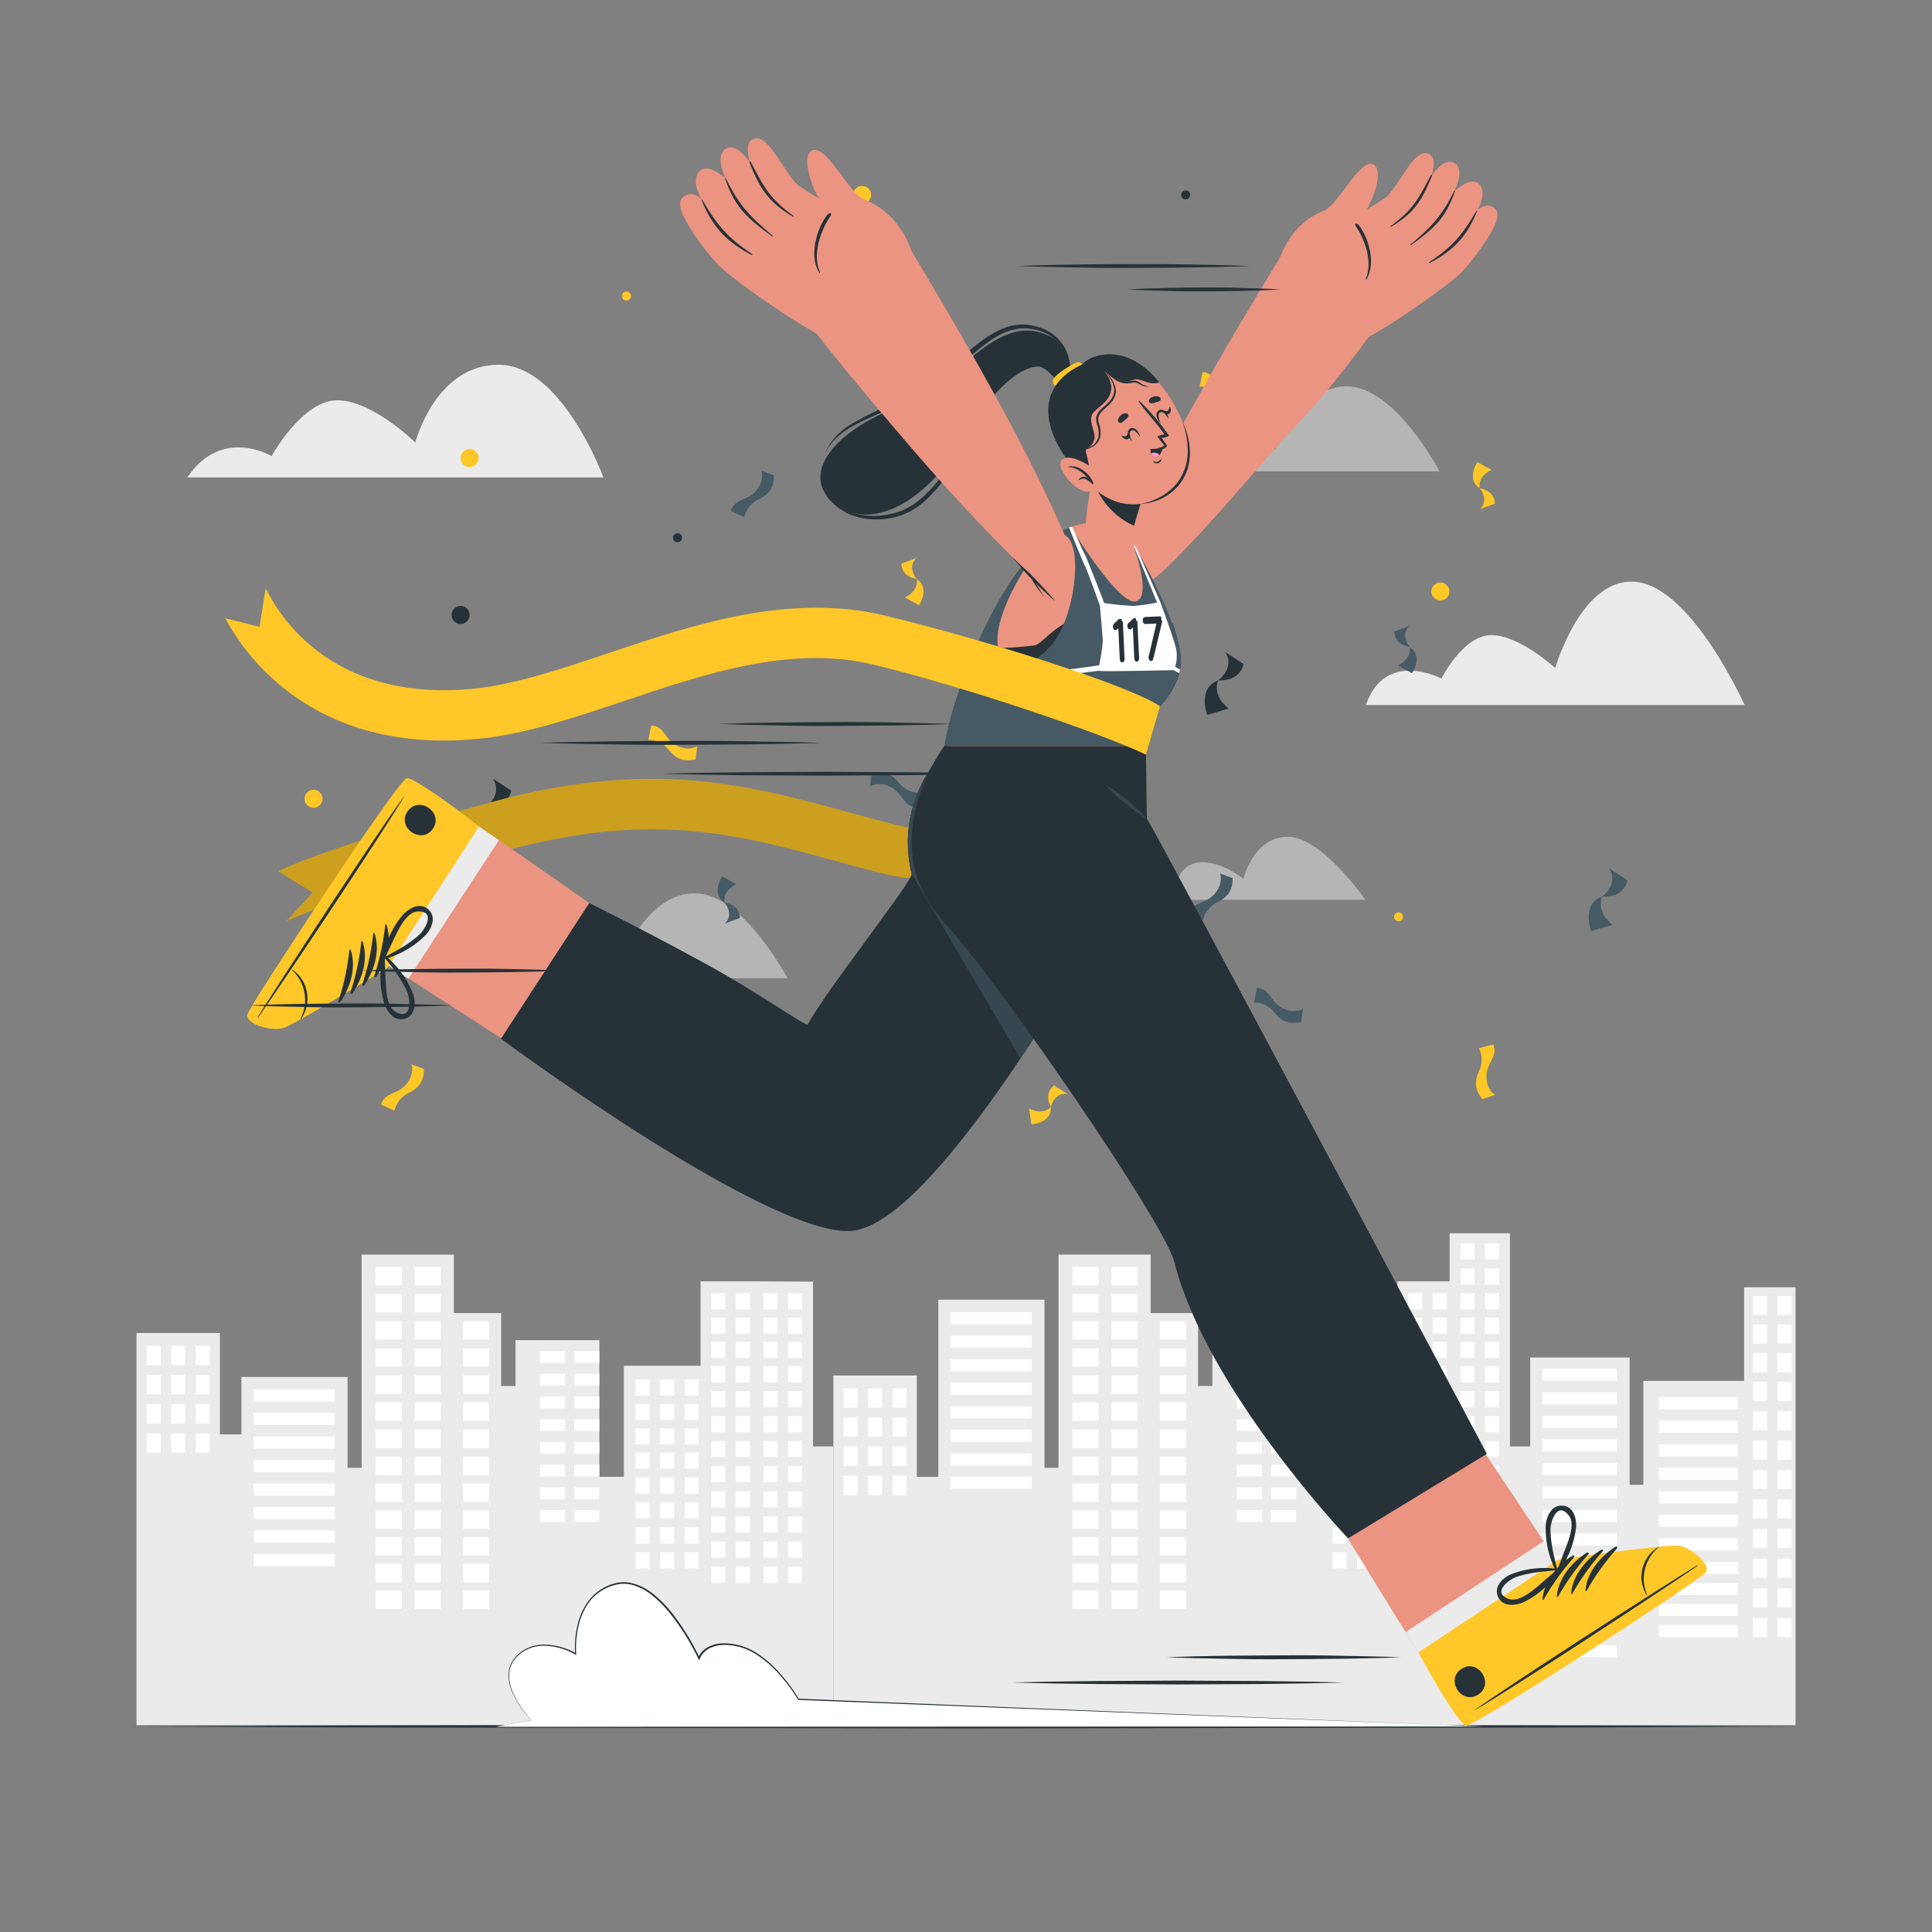 <?xml version="1.0" encoding="UTF-8"?> <svg xmlns="http://www.w3.org/2000/svg" viewBox="0 0 500 500"><rect x="0" y="0" width="500" height="500" fill="#808080" stroke="none"/> <g id="freepik--background-complete--inject-2"> <polygon points="464.68 333.14 464.68 446.47 215.68 446.47 215.68 355.98 237.28 355.98 237.28 382.21 242.84 382.21 242.84 336.36 270.31 336.36 270.31 379.88 273.94 379.88 273.94 324.69 297.81 324.69 297.81 339.83 310.06 339.83 310.06 358.69 313.76 358.69 313.76 346.83 335.47 346.83 335.47 382.2 341.81 382.2 341.81 353.45 361.66 353.45 361.66 331.61 375.16 331.61 375.16 319.17 390.77 319.17 390.77 374.34 396.02 374.34 396.02 351.31 421.74 351.31 421.74 384.27 425.3 384.27 425.3 357.37 451.38 357.37 451.38 333.14 464.68 333.14" style="fill:#ebebeb"></polygon> <rect x="218.32" y="359.28" width="3.65" height="5.02" style="fill:#fff"></rect> <rect x="224.66" y="359.28" width="3.65" height="5.02" style="fill:#fff"></rect> <rect x="230.99" y="359.28" width="3.65" height="5.02" style="fill:#fff"></rect> <rect x="218.32" y="366.82" width="3.65" height="5.02" style="fill:#fff"></rect> <rect x="224.66" y="366.82" width="3.65" height="5.02" style="fill:#fff"></rect> <rect x="230.99" y="366.82" width="3.65" height="5.02" style="fill:#fff"></rect> <rect x="218.32" y="374.37" width="3.65" height="5.02" style="fill:#fff"></rect> <rect x="224.66" y="374.37" width="3.65" height="5.02" style="fill:#fff"></rect> <rect x="230.99" y="374.37" width="3.65" height="5.02" style="fill:#fff"></rect> <rect x="218.32" y="381.92" width="3.65" height="5.02" style="fill:#fff"></rect> <rect x="224.66" y="381.92" width="3.65" height="5.02" style="fill:#fff"></rect> <rect x="230.99" y="381.92" width="3.65" height="5.02" style="fill:#fff"></rect> <rect x="344.86" y="357.03" width="3.65" height="4.18" style="fill:#fff"></rect> <rect x="351.2" y="357.03" width="3.65" height="4.18" style="fill:#fff"></rect> <rect x="357.53" y="357.03" width="3.65" height="4.18" style="fill:#fff"></rect> <rect x="344.86" y="363.33" width="3.65" height="4.18" style="fill:#fff"></rect> <rect x="351.2" y="363.33" width="3.65" height="4.18" style="fill:#fff"></rect> <rect x="357.53" y="363.33" width="3.65" height="4.18" style="fill:#fff"></rect> <rect x="344.86" y="369.62" width="3.65" height="4.18" style="fill:#fff"></rect> <rect x="351.2" y="369.62" width="3.65" height="4.18" style="fill:#fff"></rect> <rect x="357.53" y="369.62" width="3.65" height="4.18" style="fill:#fff"></rect> <rect x="344.86" y="375.92" width="3.65" height="4.18" style="fill:#fff"></rect> <rect x="351.2" y="375.92" width="3.65" height="4.18" style="fill:#fff"></rect> <rect x="357.53" y="375.92" width="3.65" height="4.18" style="fill:#fff"></rect> <rect x="344.86" y="382.37" width="3.65" height="4.18" style="fill:#fff"></rect> <rect x="351.2" y="382.37" width="3.65" height="4.18" style="fill:#fff"></rect> <rect x="357.53" y="382.37" width="3.65" height="4.18" style="fill:#fff"></rect> <rect x="344.86" y="388.82" width="3.65" height="4.18" style="fill:#fff"></rect> <rect x="351.2" y="388.82" width="3.65" height="4.18" style="fill:#fff"></rect> <rect x="357.53" y="388.82" width="3.65" height="4.18" style="fill:#fff"></rect> <rect x="344.86" y="395.28" width="3.65" height="4.18" style="fill:#fff"></rect> <rect x="351.2" y="395.28" width="3.65" height="4.18" style="fill:#fff"></rect> <rect x="357.53" y="395.28" width="3.65" height="4.18" style="fill:#fff"></rect> <rect x="344.86" y="401.73" width="3.65" height="4.18" style="fill:#fff"></rect> <rect x="351.2" y="401.73" width="3.65" height="4.18" style="fill:#fff"></rect> <rect x="357.53" y="401.73" width="3.65" height="4.18" style="fill:#fff"></rect> <rect x="245.96" y="339.58" width="21.04" height="3.14" style="fill:#fff"></rect> <rect x="245.96" y="345.66" width="21.04" height="3.14" style="fill:#fff"></rect> <rect x="245.96" y="351.75" width="21.04" height="3.14" style="fill:#fff"></rect> <rect x="245.96" y="357.84" width="21.04" height="3.14" style="fill:#fff"></rect> <rect x="245.96" y="363.92" width="21.04" height="3.14" style="fill:#fff"></rect> <rect x="245.96" y="370.01" width="21.04" height="3.14" style="fill:#fff"></rect> <rect x="245.96" y="376.1" width="21.04" height="3.14" style="fill:#fff"></rect> <rect x="245.96" y="382.18" width="21.04" height="3.14" style="fill:#fff"></rect> <rect x="399.13" y="354.24" width="19.34" height="3.14" style="fill:#fff"></rect> <rect x="399.13" y="360.33" width="19.34" height="3.14" style="fill:#fff"></rect> <rect x="399.13" y="366.41" width="19.34" height="3.14" style="fill:#fff"></rect> <rect x="399.13" y="372.5" width="19.34" height="3.14" style="fill:#fff"></rect> <rect x="399.13" y="378.59" width="19.34" height="3.14" style="fill:#fff"></rect> <rect x="399.13" y="384.67" width="19.34" height="3.14" style="fill:#fff"></rect> <rect x="399.13" y="390.76" width="19.34" height="3.14" style="fill:#fff"></rect> <rect x="399.13" y="396.85" width="19.34" height="3.14" style="fill:#fff"></rect> <rect x="399.13" y="402.63" width="19.34" height="3.14" style="fill:#fff"></rect> <rect x="399.13" y="408.41" width="19.34" height="3.14" style="fill:#fff"></rect> <rect x="399.13" y="414.2" width="19.34" height="3.14" style="fill:#fff"></rect> <rect x="399.13" y="419.98" width="19.34" height="3.14" style="fill:#fff"></rect> <rect x="399.13" y="425.76" width="19.34" height="3.14" style="fill:#fff"></rect> <rect x="429.32" y="361.59" width="20.43" height="3.14" style="fill:#fff"></rect> <rect x="429.32" y="367.68" width="20.43" height="3.14" style="fill:#fff"></rect> <rect x="429.32" y="373.77" width="20.43" height="3.14" style="fill:#fff"></rect> <rect x="429.32" y="379.85" width="20.43" height="3.14" style="fill:#fff"></rect> <rect x="429.32" y="385.94" width="20.43" height="3.14" style="fill:#fff"></rect> <rect x="429.32" y="392.02" width="20.43" height="3.14" style="fill:#fff"></rect> <rect x="429.32" y="398.11" width="20.43" height="3.14" style="fill:#fff"></rect> <rect x="429.32" y="404.2" width="20.43" height="3.14" style="fill:#fff"></rect> <rect x="429.32" y="409.65" width="20.43" height="3.14" style="fill:#fff"></rect> <rect x="429.32" y="415.09" width="20.43" height="3.14" style="fill:#fff"></rect> <rect x="429.32" y="420.54" width="20.43" height="3.14" style="fill:#fff"></rect> <rect x="320.11" y="349.67" width="6.5" height="3.03" style="fill:#fff"></rect> <rect x="320.11" y="355.55" width="6.5" height="3.03" style="fill:#fff"></rect> <rect x="320.11" y="361.43" width="6.5" height="3.03" style="fill:#fff"></rect> <rect x="320.11" y="367.3" width="6.5" height="3.03" style="fill:#fff"></rect> <rect x="320.11" y="373.18" width="6.5" height="3.03" style="fill:#fff"></rect> <rect x="320.11" y="379.06" width="6.5" height="3.03" style="fill:#fff"></rect> <rect x="320.11" y="384.94" width="6.5" height="3.03" style="fill:#fff"></rect> <rect x="320.11" y="390.82" width="6.5" height="3.03" style="fill:#fff"></rect> <rect x="328.95" y="349.67" width="6.5" height="3.03" style="fill:#fff"></rect> <rect x="328.95" y="355.55" width="6.5" height="3.03" style="fill:#fff"></rect> <rect x="328.95" y="361.43" width="6.5" height="3.03" style="fill:#fff"></rect> <rect x="328.95" y="367.3" width="6.5" height="3.03" style="fill:#fff"></rect> <rect x="328.95" y="373.18" width="6.5" height="3.03" style="fill:#fff"></rect> <rect x="328.95" y="379.06" width="6.5" height="3.03" style="fill:#fff"></rect> <rect x="328.95" y="384.94" width="6.5" height="3.03" style="fill:#fff"></rect> <rect x="328.95" y="390.82" width="6.5" height="3.03" style="fill:#fff"></rect> <rect x="277.56" y="327.87" width="6.77" height="4.78" style="fill:#fff"></rect> <rect x="287.66" y="327.87" width="6.77" height="4.78" style="fill:#fff"></rect> <rect x="277.56" y="334.88" width="6.77" height="4.78" style="fill:#fff"></rect> <rect x="287.66" y="334.88" width="6.77" height="4.78" style="fill:#fff"></rect> <rect x="277.56" y="341.9" width="6.77" height="4.78" style="fill:#fff"></rect> <rect x="287.66" y="341.9" width="6.77" height="4.78" style="fill:#fff"></rect> <rect x="277.56" y="348.92" width="6.77" height="4.78" style="fill:#fff"></rect> <rect x="287.66" y="348.92" width="6.77" height="4.78" style="fill:#fff"></rect> <rect x="277.56" y="355.94" width="6.77" height="4.78" style="fill:#fff"></rect> <rect x="287.66" y="355.94" width="6.77" height="4.78" style="fill:#fff"></rect> <rect x="277.56" y="362.95" width="6.77" height="4.78" style="fill:#fff"></rect> <rect x="287.66" y="362.95" width="6.77" height="4.78" style="fill:#fff"></rect> <rect x="277.56" y="369.97" width="6.77" height="4.78" style="fill:#fff"></rect> <rect x="287.66" y="369.97" width="6.77" height="4.78" style="fill:#fff"></rect> <rect x="277.56" y="376.99" width="6.77" height="4.78" style="fill:#fff"></rect> <rect x="287.66" y="376.99" width="6.77" height="4.78" style="fill:#fff"></rect> <rect x="300.16" y="341.9" width="6.77" height="4.78" style="fill:#fff"></rect> <rect x="300.16" y="348.92" width="6.77" height="4.78" style="fill:#fff"></rect> <rect x="300.16" y="355.94" width="6.77" height="4.78" style="fill:#fff"></rect> <rect x="300.16" y="362.95" width="6.77" height="4.78" style="fill:#fff"></rect> <rect x="300.16" y="369.97" width="6.77" height="4.78" style="fill:#fff"></rect> <rect x="300.16" y="376.99" width="6.77" height="4.78" style="fill:#fff"></rect> <rect x="277.56" y="383.92" width="6.77" height="4.78" style="fill:#fff"></rect> <rect x="287.66" y="383.92" width="6.77" height="4.78" style="fill:#fff"></rect> <rect x="300.16" y="383.92" width="6.77" height="4.78" style="fill:#fff"></rect> <rect x="277.56" y="390.86" width="6.77" height="4.78" style="fill:#fff"></rect> <rect x="287.66" y="390.86" width="6.77" height="4.78" style="fill:#fff"></rect> <rect x="300.16" y="390.86" width="6.77" height="4.78" style="fill:#fff"></rect> <rect x="277.56" y="397.79" width="6.77" height="4.78" style="fill:#fff"></rect> <rect x="287.66" y="397.79" width="6.77" height="4.78" style="fill:#fff"></rect> <rect x="300.16" y="397.79" width="6.77" height="4.78" style="fill:#fff"></rect> <rect x="277.56" y="404.73" width="6.77" height="4.78" style="fill:#fff"></rect> <rect x="287.66" y="404.73" width="6.77" height="4.78" style="fill:#fff"></rect> <rect x="300.16" y="404.73" width="6.77" height="4.78" style="fill:#fff"></rect> <rect x="277.56" y="411.66" width="6.77" height="4.78" style="fill:#fff"></rect> <rect x="287.66" y="411.66" width="6.77" height="4.78" style="fill:#fff"></rect> <rect x="300.16" y="411.66" width="6.77" height="4.78" style="fill:#fff"></rect> <rect x="364.42" y="334.68" width="3.65" height="4.18" style="fill:#fff"></rect> <rect x="370.76" y="334.68" width="3.65" height="4.18" style="fill:#fff"></rect> <rect x="364.42" y="340.98" width="3.65" height="4.18" style="fill:#fff"></rect> <rect x="370.76" y="340.98" width="3.65" height="4.18" style="fill:#fff"></rect> <rect x="364.42" y="347.28" width="3.65" height="4.18" style="fill:#fff"></rect> <rect x="370.76" y="347.28" width="3.65" height="4.18" style="fill:#fff"></rect> <rect x="364.42" y="353.57" width="3.65" height="4.18" style="fill:#fff"></rect> <rect x="370.76" y="353.57" width="3.65" height="4.18" style="fill:#fff"></rect> <rect x="364.42" y="360.02" width="3.65" height="4.18" style="fill:#fff"></rect> <rect x="370.76" y="360.02" width="3.65" height="4.18" style="fill:#fff"></rect> <rect x="364.42" y="366.48" width="3.65" height="4.18" style="fill:#fff"></rect> <rect x="370.76" y="366.48" width="3.65" height="4.18" style="fill:#fff"></rect> <rect x="364.42" y="372.93" width="3.65" height="4.18" style="fill:#fff"></rect> <rect x="370.76" y="372.93" width="3.65" height="4.18" style="fill:#fff"></rect> <rect x="364.42" y="379.38" width="3.65" height="4.18" style="fill:#fff"></rect> <rect x="370.76" y="379.38" width="3.65" height="4.18" style="fill:#fff"></rect> <rect x="364.42" y="385.9" width="3.65" height="4.18" style="fill:#fff"></rect> <rect x="370.76" y="385.9" width="3.65" height="4.18" style="fill:#fff"></rect> <rect x="364.42" y="392.42" width="3.65" height="4.18" style="fill:#fff"></rect> <rect x="370.76" y="392.42" width="3.65" height="4.18" style="fill:#fff"></rect> <rect x="364.42" y="398.94" width="3.65" height="4.18" style="fill:#fff"></rect> <rect x="370.76" y="398.94" width="3.65" height="4.18" style="fill:#fff"></rect> <rect x="364.42" y="405.46" width="3.65" height="4.18" style="fill:#fff"></rect> <rect x="370.76" y="405.46" width="3.65" height="4.18" style="fill:#fff"></rect> <rect x="453.67" y="335.36" width="3.65" height="4.93" style="fill:#fff"></rect> <rect x="460" y="335.36" width="3.65" height="4.93" style="fill:#fff"></rect> <rect x="453.67" y="342.78" width="3.65" height="4.93" style="fill:#fff"></rect> <rect x="460" y="342.78" width="3.65" height="4.93" style="fill:#fff"></rect> <rect x="453.67" y="350.2" width="3.65" height="4.93" style="fill:#fff"></rect> <rect x="460" y="350.2" width="3.65" height="4.93" style="fill:#fff"></rect> <rect x="453.67" y="357.62" width="3.65" height="4.93" style="fill:#fff"></rect> <rect x="460" y="357.62" width="3.65" height="4.93" style="fill:#fff"></rect> <rect x="453.67" y="365.22" width="3.65" height="4.93" style="fill:#fff"></rect> <rect x="460" y="365.22" width="3.65" height="4.93" style="fill:#fff"></rect> <rect x="453.67" y="372.82" width="3.65" height="4.93" style="fill:#fff"></rect> <rect x="460" y="372.82" width="3.65" height="4.93" style="fill:#fff"></rect> <rect x="453.67" y="380.42" width="3.65" height="4.93" style="fill:#fff"></rect> <rect x="460" y="380.42" width="3.65" height="4.93" style="fill:#fff"></rect> <rect x="453.67" y="388.02" width="3.65" height="4.93" style="fill:#fff"></rect> <rect x="460" y="388.02" width="3.65" height="4.93" style="fill:#fff"></rect> <rect x="453.67" y="395.7" width="3.65" height="4.93" style="fill:#fff"></rect> <rect x="460" y="395.7" width="3.65" height="4.93" style="fill:#fff"></rect> <rect x="453.67" y="403.38" width="3.65" height="4.93" style="fill:#fff"></rect> <rect x="460" y="403.38" width="3.65" height="4.93" style="fill:#fff"></rect> <rect x="453.67" y="411.07" width="3.65" height="4.93" style="fill:#fff"></rect> <rect x="460" y="411.07" width="3.65" height="4.93" style="fill:#fff"></rect> <rect x="453.67" y="418.75" width="3.65" height="4.93" style="fill:#fff"></rect> <rect x="460" y="418.75" width="3.65" height="4.93" style="fill:#fff"></rect> <rect x="377.97" y="334.68" width="3.65" height="4.18" style="fill:#fff"></rect> <rect x="384.3" y="334.68" width="3.65" height="4.18" style="fill:#fff"></rect> <rect x="377.97" y="328.23" width="3.65" height="4.18" style="fill:#fff"></rect> <rect x="384.3" y="328.23" width="3.65" height="4.18" style="fill:#fff"></rect> <rect x="377.97" y="321.77" width="3.65" height="4.18" style="fill:#fff"></rect> <rect x="384.3" y="321.77" width="3.65" height="4.18" style="fill:#fff"></rect> <rect x="377.97" y="340.98" width="3.65" height="4.18" style="fill:#fff"></rect> <rect x="384.3" y="340.98" width="3.65" height="4.18" style="fill:#fff"></rect> <rect x="377.97" y="347.28" width="3.65" height="4.18" style="fill:#fff"></rect> <rect x="384.3" y="347.28" width="3.65" height="4.18" style="fill:#fff"></rect> <rect x="377.97" y="353.57" width="3.65" height="4.18" style="fill:#fff"></rect> <rect x="384.3" y="353.57" width="3.65" height="4.18" style="fill:#fff"></rect> <rect x="377.97" y="360.02" width="3.65" height="4.18" style="fill:#fff"></rect> <rect x="384.3" y="360.02" width="3.65" height="4.18" style="fill:#fff"></rect> <rect x="377.97" y="366.48" width="3.65" height="4.18" style="fill:#fff"></rect> <rect x="384.3" y="366.48" width="3.65" height="4.18" style="fill:#fff"></rect> <rect x="377.97" y="372.93" width="3.65" height="4.18" style="fill:#fff"></rect> <rect x="384.3" y="372.93" width="3.65" height="4.18" style="fill:#fff"></rect> <rect x="377.97" y="379.38" width="3.65" height="4.18" style="fill:#fff"></rect> <rect x="384.3" y="379.38" width="3.65" height="4.18" style="fill:#fff"></rect> <rect x="377.97" y="385.9" width="3.65" height="4.18" style="fill:#fff"></rect> <rect x="384.3" y="385.9" width="3.65" height="4.18" style="fill:#fff"></rect> <rect x="377.97" y="392.42" width="3.65" height="4.18" style="fill:#fff"></rect> <rect x="384.3" y="392.42" width="3.65" height="4.18" style="fill:#fff"></rect> <rect x="377.97" y="398.94" width="3.65" height="4.18" style="fill:#fff"></rect> <rect x="384.3" y="398.94" width="3.65" height="4.18" style="fill:#fff"></rect> <rect x="377.97" y="405.46" width="3.65" height="4.18" style="fill:#fff"></rect> <rect x="384.3" y="405.46" width="3.65" height="4.18" style="fill:#fff"></rect> <polygon points="215.68 446.47 35.32 446.47 35.32 344.98 56.92 344.98 56.92 371.21 62.48 371.21 62.48 356.36 89.95 356.36 89.95 379.88 93.59 379.88 93.59 324.69 117.46 324.69 117.46 339.83 129.7 339.83 129.7 358.69 133.41 358.69 133.41 346.83 155.11 346.83 155.11 382.2 161.46 382.2 161.46 353.45 181.31 353.45 181.31 331.61 194.8 331.61 210.41 331.68 210.41 374.34 215.67 374.34 215.68 446.47" style="fill:#ebebeb"></polygon> <rect x="37.97" y="348.28" width="3.65" height="5.02" style="fill:#fff"></rect> <rect x="44.3" y="348.28" width="3.65" height="5.02" style="fill:#fff"></rect> <rect x="50.64" y="348.28" width="3.65" height="5.02" style="fill:#fff"></rect> <rect x="37.97" y="355.82" width="3.65" height="5.02" style="fill:#fff"></rect> <rect x="44.3" y="355.82" width="3.65" height="5.02" style="fill:#fff"></rect> <rect x="50.64" y="355.82" width="3.65" height="5.02" style="fill:#fff"></rect> <rect x="37.97" y="363.37" width="3.65" height="5.02" style="fill:#fff"></rect> <rect x="44.3" y="363.37" width="3.65" height="5.02" style="fill:#fff"></rect> <rect x="50.64" y="363.37" width="3.65" height="5.02" style="fill:#fff"></rect> <rect x="37.97" y="370.92" width="3.65" height="5.02" style="fill:#fff"></rect> <rect x="44.3" y="370.92" width="3.65" height="5.02" style="fill:#fff"></rect> <rect x="50.64" y="370.92" width="3.65" height="5.02" style="fill:#fff"></rect> <rect x="164.51" y="357.03" width="3.65" height="4.18" style="fill:#fff"></rect> <rect x="170.84" y="357.03" width="3.65" height="4.18" style="fill:#fff"></rect> <rect x="177.18" y="357.03" width="3.65" height="4.18" style="fill:#fff"></rect> <rect x="164.51" y="363.33" width="3.65" height="4.18" style="fill:#fff"></rect> <rect x="170.84" y="363.33" width="3.65" height="4.18" style="fill:#fff"></rect> <rect x="177.18" y="363.33" width="3.65" height="4.18" style="fill:#fff"></rect> <rect x="164.51" y="369.62" width="3.65" height="4.18" style="fill:#fff"></rect> <rect x="170.84" y="369.62" width="3.65" height="4.18" style="fill:#fff"></rect> <rect x="177.18" y="369.62" width="3.65" height="4.18" style="fill:#fff"></rect> <rect x="164.51" y="375.92" width="3.65" height="4.18" style="fill:#fff"></rect> <rect x="170.84" y="375.92" width="3.65" height="4.18" style="fill:#fff"></rect> <rect x="177.18" y="375.92" width="3.65" height="4.18" style="fill:#fff"></rect> <rect x="164.51" y="382.37" width="3.65" height="4.18" style="fill:#fff"></rect> <rect x="170.84" y="382.37" width="3.65" height="4.18" style="fill:#fff"></rect> <rect x="177.18" y="382.37" width="3.65" height="4.18" style="fill:#fff"></rect> <rect x="164.51" y="388.82" width="3.65" height="4.18" style="fill:#fff"></rect> <rect x="170.84" y="388.82" width="3.65" height="4.18" style="fill:#fff"></rect> <rect x="177.18" y="388.82" width="3.65" height="4.18" style="fill:#fff"></rect> <rect x="164.51" y="395.28" width="3.65" height="4.18" style="fill:#fff"></rect> <rect x="170.84" y="395.28" width="3.65" height="4.18" style="fill:#fff"></rect> <rect x="177.18" y="395.28" width="3.65" height="4.18" style="fill:#fff"></rect> <rect x="164.51" y="401.73" width="3.65" height="4.18" style="fill:#fff"></rect> <rect x="170.84" y="401.73" width="3.65" height="4.18" style="fill:#fff"></rect> <rect x="177.18" y="401.73" width="3.65" height="4.18" style="fill:#fff"></rect> <rect x="65.6" y="359.58" width="21.04" height="3.14" style="fill:#fff"></rect> <rect x="65.6" y="365.66" width="21.04" height="3.14" style="fill:#fff"></rect> <rect x="65.6" y="371.75" width="21.04" height="3.14" style="fill:#fff"></rect> <rect x="65.6" y="377.84" width="21.04" height="3.14" style="fill:#fff"></rect> <rect x="65.6" y="383.92" width="21.04" height="3.14" style="fill:#fff"></rect> <rect x="65.6" y="390.01" width="21.04" height="3.14" style="fill:#fff"></rect> <rect x="65.6" y="396.1" width="21.04" height="3.14" style="fill:#fff"></rect> <rect x="65.6" y="402.18" width="21.04" height="3.14" style="fill:#fff"></rect> <rect x="139.76" y="349.67" width="6.5" height="3.03" style="fill:#fff"></rect> <rect x="139.76" y="355.55" width="6.5" height="3.03" style="fill:#fff"></rect> <rect x="139.76" y="361.43" width="6.5" height="3.03" style="fill:#fff"></rect> <rect x="139.76" y="367.3" width="6.5" height="3.03" style="fill:#fff"></rect> <rect x="139.76" y="373.18" width="6.5" height="3.03" style="fill:#fff"></rect> <rect x="139.76" y="379.06" width="6.5" height="3.03" style="fill:#fff"></rect> <rect x="139.76" y="384.94" width="6.5" height="3.03" style="fill:#fff"></rect> <rect x="139.76" y="390.82" width="6.5" height="3.03" style="fill:#fff"></rect> <rect x="148.6" y="349.67" width="6.5" height="3.03" style="fill:#fff"></rect> <rect x="148.6" y="355.55" width="6.5" height="3.03" style="fill:#fff"></rect> <rect x="148.6" y="361.43" width="6.5" height="3.03" style="fill:#fff"></rect> <rect x="148.6" y="367.3" width="6.5" height="3.03" style="fill:#fff"></rect> <rect x="148.6" y="373.18" width="6.5" height="3.03" style="fill:#fff"></rect> <rect x="148.6" y="379.06" width="6.5" height="3.03" style="fill:#fff"></rect> <rect x="148.6" y="384.94" width="6.5" height="3.03" style="fill:#fff"></rect> <rect x="148.6" y="390.82" width="6.5" height="3.03" style="fill:#fff"></rect> <rect x="97.21" y="327.87" width="6.77" height="4.78" style="fill:#fff"></rect> <rect x="107.3" y="327.87" width="6.77" height="4.78" style="fill:#fff"></rect> <rect x="97.21" y="334.88" width="6.77" height="4.78" style="fill:#fff"></rect> <rect x="107.3" y="334.88" width="6.77" height="4.78" style="fill:#fff"></rect> <rect x="97.21" y="341.9" width="6.77" height="4.78" style="fill:#fff"></rect> <rect x="107.3" y="341.9" width="6.77" height="4.78" style="fill:#fff"></rect> <rect x="97.21" y="348.92" width="6.77" height="4.78" style="fill:#fff"></rect> <rect x="107.3" y="348.92" width="6.77" height="4.78" style="fill:#fff"></rect> <rect x="97.21" y="355.94" width="6.77" height="4.78" style="fill:#fff"></rect> <rect x="107.3" y="355.94" width="6.77" height="4.78" style="fill:#fff"></rect> <rect x="97.21" y="362.95" width="6.77" height="4.78" style="fill:#fff"></rect> <rect x="107.3" y="362.95" width="6.77" height="4.78" style="fill:#fff"></rect> <rect x="97.21" y="369.97" width="6.77" height="4.78" style="fill:#fff"></rect> <rect x="107.3" y="369.97" width="6.77" height="4.78" style="fill:#fff"></rect> <rect x="97.21" y="376.99" width="6.77" height="4.78" style="fill:#fff"></rect> <rect x="107.3" y="376.99" width="6.77" height="4.78" style="fill:#fff"></rect> <rect x="119.81" y="341.9" width="6.77" height="4.78" style="fill:#fff"></rect> <rect x="119.81" y="348.92" width="6.77" height="4.78" style="fill:#fff"></rect> <rect x="119.81" y="355.94" width="6.77" height="4.78" style="fill:#fff"></rect> <rect x="119.81" y="362.95" width="6.77" height="4.78" style="fill:#fff"></rect> <rect x="119.81" y="369.97" width="6.77" height="4.78" style="fill:#fff"></rect> <rect x="119.81" y="376.99" width="6.77" height="4.78" style="fill:#fff"></rect> <rect x="97.21" y="383.92" width="6.77" height="4.78" style="fill:#fff"></rect> <rect x="107.3" y="383.92" width="6.77" height="4.78" style="fill:#fff"></rect> <rect x="119.81" y="383.92" width="6.77" height="4.78" style="fill:#fff"></rect> <rect x="97.21" y="390.86" width="6.77" height="4.78" style="fill:#fff"></rect> <rect x="107.3" y="390.86" width="6.77" height="4.78" style="fill:#fff"></rect> <rect x="119.81" y="390.86" width="6.77" height="4.78" style="fill:#fff"></rect> <rect x="97.21" y="397.79" width="6.77" height="4.78" style="fill:#fff"></rect> <rect x="107.3" y="397.79" width="6.77" height="4.78" style="fill:#fff"></rect> <rect x="119.81" y="397.79" width="6.77" height="4.78" style="fill:#fff"></rect> <rect x="97.21" y="404.73" width="6.77" height="4.78" style="fill:#fff"></rect> <rect x="107.3" y="404.73" width="6.77" height="4.78" style="fill:#fff"></rect> <rect x="119.81" y="404.73" width="6.77" height="4.78" style="fill:#fff"></rect> <rect x="97.21" y="411.66" width="6.77" height="4.78" style="fill:#fff"></rect> <rect x="107.3" y="411.66" width="6.77" height="4.78" style="fill:#fff"></rect> <rect x="119.81" y="411.66" width="6.77" height="4.78" style="fill:#fff"></rect> <rect x="184.06" y="334.68" width="3.65" height="4.18" style="fill:#fff"></rect> <rect x="190.4" y="334.68" width="3.65" height="4.18" style="fill:#fff"></rect> <rect x="184.06" y="340.98" width="3.65" height="4.18" style="fill:#fff"></rect> <rect x="190.4" y="340.98" width="3.65" height="4.18" style="fill:#fff"></rect> <rect x="184.06" y="347.28" width="3.65" height="4.18" style="fill:#fff"></rect> <rect x="190.4" y="347.28" width="3.65" height="4.18" style="fill:#fff"></rect> <rect x="184.06" y="353.57" width="3.65" height="4.18" style="fill:#fff"></rect> <rect x="190.4" y="353.57" width="3.65" height="4.18" style="fill:#fff"></rect> <rect x="184.06" y="360.02" width="3.65" height="4.18" style="fill:#fff"></rect> <rect x="190.4" y="360.02" width="3.65" height="4.18" style="fill:#fff"></rect> <rect x="184.06" y="366.48" width="3.65" height="4.18" style="fill:#fff"></rect> <rect x="190.4" y="366.48" width="3.65" height="4.18" style="fill:#fff"></rect> <rect x="184.06" y="372.93" width="3.65" height="4.18" style="fill:#fff"></rect> <rect x="190.4" y="372.93" width="3.65" height="4.18" style="fill:#fff"></rect> <rect x="184.06" y="379.38" width="3.65" height="4.18" style="fill:#fff"></rect> <rect x="190.4" y="379.38" width="3.65" height="4.18" style="fill:#fff"></rect> <rect x="184.06" y="385.9" width="3.65" height="4.18" style="fill:#fff"></rect> <rect x="190.4" y="385.9" width="3.65" height="4.18" style="fill:#fff"></rect> <rect x="184.06" y="392.42" width="3.65" height="4.18" style="fill:#fff"></rect> <rect x="190.4" y="392.42" width="3.65" height="4.18" style="fill:#fff"></rect> <rect x="184.06" y="398.94" width="3.65" height="4.18" style="fill:#fff"></rect> <rect x="190.4" y="398.94" width="3.65" height="4.18" style="fill:#fff"></rect> <rect x="184.06" y="405.46" width="3.65" height="4.18" style="fill:#fff"></rect> <rect x="190.4" y="405.46" width="3.65" height="4.18" style="fill:#fff"></rect> <rect x="197.61" y="334.68" width="3.65" height="4.18" style="fill:#fff"></rect> <rect x="203.95" y="334.68" width="3.65" height="4.18" style="fill:#fff"></rect> <rect x="197.61" y="340.98" width="3.65" height="4.18" style="fill:#fff"></rect> <rect x="203.95" y="340.98" width="3.65" height="4.18" style="fill:#fff"></rect> <rect x="197.61" y="347.28" width="3.65" height="4.18" style="fill:#fff"></rect> <rect x="203.95" y="347.28" width="3.65" height="4.18" style="fill:#fff"></rect> <rect x="197.61" y="353.57" width="3.65" height="4.18" style="fill:#fff"></rect> <rect x="203.95" y="353.57" width="3.65" height="4.18" style="fill:#fff"></rect> <rect x="197.61" y="360.02" width="3.65" height="4.18" style="fill:#fff"></rect> <rect x="203.95" y="360.02" width="3.65" height="4.18" style="fill:#fff"></rect> <rect x="197.61" y="366.48" width="3.65" height="4.18" style="fill:#fff"></rect> <rect x="203.95" y="366.48" width="3.65" height="4.18" style="fill:#fff"></rect> <rect x="197.61" y="372.93" width="3.65" height="4.18" style="fill:#fff"></rect> <rect x="203.95" y="372.93" width="3.65" height="4.18" style="fill:#fff"></rect> <rect x="197.61" y="379.38" width="3.65" height="4.18" style="fill:#fff"></rect> <rect x="203.95" y="379.38" width="3.65" height="4.18" style="fill:#fff"></rect> <rect x="197.61" y="385.9" width="3.65" height="4.18" style="fill:#fff"></rect> <rect x="203.95" y="385.9" width="3.65" height="4.18" style="fill:#fff"></rect> <rect x="197.61" y="392.42" width="3.65" height="4.18" style="fill:#fff"></rect> <rect x="203.95" y="392.42" width="3.65" height="4.18" style="fill:#fff"></rect> <rect x="197.61" y="398.94" width="3.65" height="4.18" style="fill:#fff"></rect> <rect x="203.95" y="398.94" width="3.65" height="4.18" style="fill:#fff"></rect> <rect x="197.61" y="405.46" width="3.65" height="4.18" style="fill:#fff"></rect> <rect x="203.95" y="405.46" width="3.65" height="4.18" style="fill:#fff"></rect> <path d="M48.49,123.56H156.16S145.49,94.4,129.06,94.4s-21.58,20.12-21.58,20.12-11.09-10.93-20.19-10.93-17,14.45-17,14.45S57.4,110.27,48.49,123.56Z" style="fill:#ebebeb"></path> <path d="M303.05,232.86h50.32s-11.25-16.3-20.1-16.3-11.48,10.87-11.48,10.87-6.25-5.07-12-4.17S303.05,232.86,303.05,232.86Z" style="fill:#ebebeb;opacity:0.5"></path> <path d="M353.5,182.46h98s-13.42-30-27.78-31.83-21.22,22.26-21.22,22.26-9.26-8.53-16.55-8.53-12.9,11.24-12.9,11.24S358.49,167.9,353.5,182.46Z" style="fill:#ebebeb"></path> <path d="M306.36,122h66.21s-11.37-21.71-23.71-22S330,116.4,330,116.4,310.84,101,306.36,122Z" style="fill:#ebebeb;opacity:0.5"></path> <path d="M137.6,253.19h66.21s-11.38-21.71-23.72-22-18.82,16.43-18.82,16.43S142.08,232.19,137.6,253.19Z" style="fill:#ebebeb;opacity:0.5"></path> </g> <g id="freepik--Confetti--inject-2"> <path d="M123.84,118.23a2.33,2.33,0,1,1-2.62-2A2.34,2.34,0,0,1,123.84,118.23Z" style="fill:#FFC727"></path> <path d="M121.51,158.85a2.33,2.33,0,1,1-2.62-2A2.33,2.33,0,0,1,121.51,158.85Z" style="fill:#263238"></path> <path d="M204.25,208.31a1.16,1.16,0,0,1-2.31.3,1.16,1.16,0,0,1,2.31-.3Z" style="fill:#FFC727"></path> <path d="M163.29,76.46a1.17,1.17,0,1,1-1.31-1A1.17,1.17,0,0,1,163.29,76.46Z" style="fill:#FFC727"></path> <path d="M308,50.29a1.16,1.16,0,0,1-2.31.3,1.16,1.16,0,0,1,2.31-.3Z" style="fill:#263238"></path> <path d="M176.49,138.92a1.17,1.17,0,1,1-2.31.31,1.17,1.17,0,0,1,2.31-.31Z" style="fill:#263238"></path> <path d="M283.77,243.63a1.16,1.16,0,1,1-2.31.3,1.16,1.16,0,0,1,2.31-.3Z" style="fill:#455a64"></path> <path d="M118.55,250.36a1.16,1.16,0,1,1-1.3-1A1.15,1.15,0,0,1,118.55,250.36Z" style="fill:#FFC727"></path> <path d="M83.45,206.41a2.33,2.33,0,1,1-2.62-2A2.32,2.32,0,0,1,83.45,206.41Z" style="fill:#FFC727"></path> <path d="M225.43,50.13a2.33,2.33,0,1,1-2.62-2A2.33,2.33,0,0,1,225.43,50.13Z" style="fill:#FFC727"></path> <path d="M383.64,284.46l3.3-1.11s-2.25-1.16-2.25-4.77,3.09-5,1.76-8.29l-3.68,1a6.81,6.81,0,0,1,.17,5.53C382,278.88,381.08,281.35,383.64,284.46Z" style="fill:#FFC727"></path> <path d="M109.72,276.65l-3.26-1.23s1,2.32-1.26,5.12-5.57,2-6.59,5.34l3.47,1.55a6.82,6.82,0,0,1,3.36-4.4C107.51,282,109.74,280.67,109.72,276.65Z" style="fill:#FFC727"></path> <path d="M200.3,123,197,121.8s1,2.32-1.26,5.12-5.57,2-6.59,5.33l3.47,1.56a6.79,6.79,0,0,1,3.36-4.4C198.09,128.4,200.32,127.05,200.3,123Z" style="fill:#455a64"></path> <path d="M319,227.27l-3.26-1.22s1,2.32-1.26,5.12-5.57,2-6.59,5.33l3.47,1.56a6.79,6.79,0,0,1,3.36-4.4C316.81,232.65,319.05,231.3,319,227.27Z" style="fill:#455a64"></path> <path d="M180,196.52l.47-3.44s-2,1.5-5.27-.1-3.14-5-6.66-5.25l-.75,3.73a6.82,6.82,0,0,1,5,2.3C174.3,195.56,176.12,197.44,180,196.52Z" style="fill:#FFC727"></path> <path d="M336.76,264.48l.47-3.45s-2,1.5-5.27-.1-3.14-5-6.66-5.25l-.75,3.73a6.81,6.81,0,0,1,5,2.31C331,263.51,332.84,265.39,336.76,264.48Z" style="fill:#455a64"></path> <path d="M322.68,105.09l.47-3.44s-2,1.5-5.27-.1-3.14-5-6.66-5.25l-.75,3.73a6.82,6.82,0,0,1,5,2.3C316.94,104.12,318.76,106,322.68,105.09Z" style="fill:#FFC727"></path> <path d="M386,121.6l-3.66-2s-3,4.47.6,6.73C382.93,126.34,382.19,123.43,386,121.6Z" style="fill:#FFC727"></path> <path d="M383,131.79l3.86-1.43s.23-3.31-3.95-4C382.93,126.34,385.55,129.34,383,131.79Z" style="fill:#FFC727"></path> <path d="M190.58,228.82l-3.67-2s-3,4.48.6,6.73C187.51,233.56,186.78,230.66,190.58,228.82Z" style="fill:#455a64"></path> <path d="M187.61,239l3.85-1.44s.23-3.3-4-4C187.51,233.56,190.13,236.56,187.61,239Z" style="fill:#455a64"></path> <path d="M333.63,96.7a2.33,2.33,0,1,1,2.61,2A2.33,2.33,0,0,1,333.63,96.7Z" style="fill:#263238"></path> <path d="M370.46,153.39a2.33,2.33,0,1,1,2.62,2A2.33,2.33,0,0,1,370.46,153.39Z" style="fill:#FFC727"></path> <path d="M360.8,237.41a1.16,1.16,0,1,1,1.3,1A1.16,1.16,0,0,1,360.8,237.41Z" style="fill:#FFC727"></path> <path d="M225.64,200.1l-.48,3.45s2-1.5,5.27.1,3.15,5,6.67,5.25l.74-3.73a6.82,6.82,0,0,1-5-2.3C231.37,201.07,229.56,199.19,225.64,200.1Z" style="fill:#455a64"></path> <path d="M417.33,239.37l-5.55,1.57s-2.65-6.94,2.86-8.9C414.64,232,412.76,235.74,417.33,239.37Z" style="fill:#455a64"></path> <path d="M416.42,224.71l4.77,3.11s-.7,4.53-6.55,4.22C414.64,232,419.08,228.79,416.42,224.71Z" style="fill:#455a64"></path> <path d="M318,183.39,312.42,185s-2.64-6.94,2.86-8.9C315.28,176.06,313.41,179.76,318,183.39Z" style="fill:#263238"></path> <path d="M317.07,168.73l4.77,3.11s-.7,4.53-6.56,4.22C315.28,176.06,319.73,172.81,317.07,168.73Z" style="fill:#263238"></path> <path d="M128.47,216.17l-5.56,1.57s-2.64-6.94,2.86-8.9C125.77,208.84,123.89,212.54,128.47,216.17Z" style="fill:#263238"></path> <path d="M127.56,201.51l4.77,3.11s-.71,4.53-6.56,4.22C125.77,208.84,130.22,205.59,127.56,201.51Z" style="fill:#263238"></path> <path d="M361.76,172.22l3.67,2s3-4.48-.6-6.73C364.83,167.48,365.56,170.38,361.76,172.22Z" style="fill:#455a64"></path> <path d="M364.73,162l-3.86,1.44s-.22,3.3,4,4C364.83,167.48,362.21,164.48,364.73,162Z" style="fill:#455a64"></path> <path d="M234.17,154.62l3.67,2s3-4.47-.6-6.73C237.24,149.88,238,152.79,234.17,154.62Z" style="fill:#FFC727"></path> <path d="M237.14,144.43l-3.86,1.43s-.22,3.31,4,4C237.24,149.88,234.62,146.89,237.14,144.43Z" style="fill:#FFC727"></path> <path d="M266.32,286.87l.61,4.12s5.36-.31,5-4.52C272,286.47,270.07,288.8,266.32,286.87Z" style="fill:#FFC727"></path> <path d="M276.25,283.12l-3.46-2.22s-2.78,1.8-.84,5.57C272,286.47,272.77,282.58,276.25,283.12Z" style="fill:#FFC727"></path> </g> <g id="freepik--Floor--inject-2"> <polygon points="33.36 446.81 87.52 446.57 141.68 446.48 250 446.31 358.32 446.48 412.48 446.57 466.64 446.81 412.48 447.06 358.32 447.14 250 447.31 141.68 447.14 87.52 447.05 33.36 446.81" style="fill:#263238"></polygon> </g> <g id="freepik--Character--inject-2"> <path d="M297.69,213.42c-14.84,9.52-40.32,15.8-60.21,14.05A56.2,56.2,0,0,1,228.2,226c-4.09-1-8.07-2.13-11.91-3.18-25.56-7-47.62-13-85.66-2.63-45.43,12.38-55.56,18-56.44,18.12L80.9,231,72,225.45c.21,0,10.49-5.67,55.17-17.85,41.46-11.29,66.25-4.52,92.5,2.64,3.8,1,7.72,2.11,11.7,3.13a46.15,46.15,0,0,0,4.68.92c18.92,2.72,46.32-4,57.63-13a10.53,10.53,0,0,0,2.88-3.37l.19,14C297,212.13,297.26,212.66,297.69,213.42Z" style="fill:#FFC727"></path> <path d="M297.69,213.42c-14.84,9.52-40.32,15.8-60.21,14.05A56.2,56.2,0,0,1,228.2,226c-4.09-1-8.07-2.13-11.91-3.18-25.56-7-47.62-13-85.66-2.63-45.43,12.38-55.56,18-56.44,18.12L80.9,231,72,225.45c.21,0,10.49-5.67,55.17-17.85,41.46-11.29,66.25-4.52,92.5,2.64,3.8,1,7.72,2.11,11.7,3.13a46.15,46.15,0,0,0,4.68.92c18.92,2.72,46.32-4,57.63-13a10.53,10.53,0,0,0,2.88-3.37l.19,14C297,212.13,297.26,212.66,297.69,213.42Z" style="opacity:0.2"></path> <path d="M294.72,193.06s.23,33.62-6.35,40.88c0,0-43.41,79.91-66.8,84.45-19.81,3.85-91.94-49.56-91.94-49.56l22.81-35.14s12.61,6.14,29.81,15.53c14.2,7.76,26.4,16.55,26.77,15.9,5.38-9.68,27.32-37.19,26.89-39-4.75-20.13,9.61-33,9.61-33Z" style="fill:#263238"></path> <path d="M288.36,233.94s-10.66,19.64-24.27,40L235.9,226.09v0c-4.73-20.12,9.63-33,9.63-33h49.2S294.94,226.68,288.36,233.94Z" style="fill:#37474f"></path> <path d="M64.19,262.3c.65-2.43,38.48-59.19,41.3-60.43,1.06-.49,47,31.82,47,31.82l-22.79,35-29.26-18.86S76.86,264.7,73.62,265.74,63.53,264.72,64.19,262.3Z" style="fill:#eb9481"></path> <path d="M64.2,262.3c.65-2.43,38.47-59.19,41.28-60.43.51-.24,15,9.62,23.65,15.56L105.7,253.28l-5.31-3.41s-23.53,14.82-26.77,15.87S63.53,264.71,64.2,262.3Z" style="fill:#ebebeb"></path> <path d="M64.06,262.56c.66-2.41,38.35-59.9,41.14-61.15,1.06-.48,9.65,5.28,18.77,12.47L100.3,250.46S76.67,264.94,73.46,266,63.41,265,64.06,262.56Z" style="fill:#FFC727"></path> <path d="M66.86,263.26c6.55-9.32,32.05-47.53,37.81-57.24,0-.08,0-.12-.06,0-6.68,9.09-31.88,47.51-37.9,57.17C66.58,263.36,66.73,263.45,66.86,263.26Z" style="fill:#263238"></path> <path d="M77.91,263.7a9.11,9.11,0,0,0,1.46-7.21A8.84,8.84,0,0,0,75.72,251s-.12.06-.07.11a10.55,10.55,0,0,1,2.14,12.5C77.75,263.7,77.86,263.78,77.91,263.7Z" style="fill:#263238"></path> <path d="M97.37,252.79c2.58-3.75,4.17-9,2.64-13.46-.06-.17-.3-.09-.32.06a63,63,0,0,1-2.83,13.16A.29.29,0,0,0,97.37,252.79Z" style="fill:#263238"></path> <path d="M94.28,255c2.58-3.75,4.17-9,2.64-13.47-.06-.17-.3-.08-.32.07a63.16,63.16,0,0,1-2.83,13.16A.29.29,0,0,0,94.28,255Z" style="fill:#263238"></path> <path d="M91.19,257.13c2.58-3.76,4.17-9,2.64-13.47-.06-.17-.3-.08-.32.07a63.07,63.07,0,0,1-2.83,13.15A.29.29,0,0,0,91.19,257.13Z" style="fill:#263238"></path> <path d="M88.1,259.3c2.58-3.76,4.17-9.05,2.64-13.47-.06-.17-.3-.08-.32.07a63.07,63.07,0,0,1-2.83,13.15A.29.29,0,0,0,88.1,259.3Z" style="fill:#263238"></path> <path d="M112.06,214.42c2.82-4.26-3.8-8.65-6.62-4.38S109.24,218.69,112.06,214.42Z" style="fill:#263238"></path> <path d="M104.76,263.64c2.88-.87,2.93-4.33,2.07-6.6a24,24,0,0,0-5.46-8.2c-.32-.34-.66-.65-1-1a5.63,5.63,0,0,1-.45-.38s0,0,0,0l-.13-.08-.37-.3a.12.12,0,0,0-.18.06.6.6,0,0,0-.62.14.42.42,0,0,0-.14.33c0,1.09,0,2.21,0,3.33a5.56,5.56,0,0,0,0,.58,24.34,24.34,0,0,0,.94,8.08C100.16,261.86,102.05,264.44,104.76,263.64Zm-5-10c0-.94-.06-1.88-.09-2.81s-.06-1.58-.1-2.37c0-.11,0-.23,0-.33s0-.21,0-.3l.18.22s0,0,0,0c.38.51.75,1,1.14,1.49a45.53,45.53,0,0,1,2.87,4.14,26,26,0,0,1,1.64,3.08c.7,1.66,1.38,7.5-3,5.12C100,260.59,99.9,255.92,99.81,253.62Z" style="fill:#263238"></path> <path d="M99.1,248.09a.12.12,0,0,0,.15.12,1.79,1.79,0,0,0,.35-.1.2.2,0,0,0,.14,0s0,0,0,0a2.39,2.39,0,0,0,.61-.17,15,15,0,0,0,2.15-.79,23.75,23.75,0,0,0,7.5-5c1.72-1.73,3.06-4.91.78-6.86a2.48,2.48,0,0,0-.26-.19c-2.11-1.53-4.74,0-6.27,1.68a23.25,23.25,0,0,0-3.69,6c-.67,1.51-1.3,3-2,4.51l0,0A.55.55,0,0,0,99.1,248.09Zm3.12-5.65c1-2.08,3-6.3,5.76-6.53a3.7,3.7,0,0,1,1.87.23c2.12,1-.13,4.63-1.22,5.66a26.2,26.2,0,0,1-2.74,2.18c-.72.51-1.45,1-2.22,1.41-1.23.74-2.49,1.41-3.74,2.12h0c-.08,0-.15.1-.23.13a.82.82,0,0,0,.11-.23c.12-.2.22-.38.32-.59C100.84,245.38,101.5,243.9,102.22,242.44Z" style="fill:#263238"></path> <path d="M441.23,407.09c-1.57,2-58.89,38.93-62,39-1.17,0-30.37-47.91-30.37-47.91l34.88-23,19.3,29s27.5-4.21,30.88-3.88S442.8,405.13,441.23,407.09Z" style="fill:#eb9481"></path> <path d="M441.22,407.09c-1.56,2-58.89,38.93-62,39-.56,0-9.91-14.81-15.48-23.71l35.79-23.53,3.5,5.25s27.49-4.21,30.88-3.88S442.8,405.14,441.22,407.09Z" style="fill:#ebebeb"></path> <path d="M441.45,406.9c-1.56,2-59.05,39.64-62.11,39.67-1.17,0-6.74-8.69-12.24-18.92l36.29-24.1s27.45-3.87,30.81-3.54S443,404.94,441.45,406.9Z" style="fill:#FFC727"></path> <path d="M439.16,405.14c-9.72,5.94-48.34,30.81-57.5,37.41-.07.06,0,.11,0,.06,9.76-5.67,48.19-30.85,57.56-37.31C439.46,405.16,439.37,405,439.16,405.14Z" style="fill:#263238"></path> <path d="M429.21,400.33a9.16,9.16,0,0,0-4.22,6,8.84,8.84,0,0,0,1.16,6.48c0,.06.14,0,.11-.07a10.57,10.57,0,0,1,3-12.32C429.36,400.39,429.28,400.28,429.21,400.33Z" style="fill:#263238"></path> <path d="M407,402.57c-3.86,2.42-7.43,6.63-7.79,11.3,0,.18.24.2.32.06A62.84,62.84,0,0,1,407.38,403,.29.29,0,0,0,407,402.57Z" style="fill:#263238"></path> <path d="M410.71,401.81c-3.87,2.42-7.43,6.64-7.79,11.3,0,.18.24.2.32.07a62.92,62.92,0,0,1,7.84-10.94A.29.29,0,0,0,410.71,401.81Z" style="fill:#263238"></path> <path d="M414.41,401.06c-3.87,2.42-7.43,6.63-7.79,11.3,0,.18.24.2.32.06a62.84,62.84,0,0,1,7.84-10.93A.29.29,0,0,0,414.41,401.06Z" style="fill:#263238"></path> <path d="M418.11,400.3c-3.87,2.42-7.43,6.64-7.79,11.3,0,.18.24.2.32.07a62.92,62.92,0,0,1,7.84-10.94A.29.29,0,0,0,418.11,400.3Z" style="fill:#263238"></path> <path d="M378.24,431.9c-4.29,2.78,0,9.45,4.32,6.66S382.53,429.11,378.24,431.9Z" style="fill:#263238"></path> <path d="M404.56,389.68c-3-.36-4.41,2.8-4.53,5.23a24.15,24.15,0,0,0,1.73,9.69c.16.44.35.86.54,1.27.1.17.18.35.26.52,0,0,0,0,0,0l.09.13.22.42a.12.12,0,0,0,.19,0,.59.59,0,0,0,.63.12.43.43,0,0,0,.26-.24c.41-1,.87-2,1.32-3.06.09-.17.16-.34.24-.52a24.44,24.44,0,0,0,2.36-7.79C408.07,393.15,407.37,390,404.56,389.68Zm.55,11.16c-.34.88-.7,1.75-1,2.61s-.58,1.48-.86,2.22c0,.1-.08.22-.11.31l-.1.28c0-.09-.05-.18-.07-.27s0,0,0,0c-.15-.61-.28-1.21-.44-1.82a43.18,43.18,0,0,1-1-4.94,26.91,26.91,0,0,1-.27-3.48c0-1.8,1.72-7.42,4.78-3.5C407.69,394.37,405.94,398.7,405.11,400.84Z" style="fill:#263238"></path> <path d="M403.55,406.19a.12.12,0,0,0-.09-.17,1.59,1.59,0,0,0-.36,0,.16.16,0,0,0-.14,0s0,0,0,0a2.7,2.7,0,0,0-.62-.08,14.67,14.67,0,0,0-2.29-.14,23.65,23.65,0,0,0-8.86,1.57c-2.26.9-4.76,3.28-3.45,6a2.54,2.54,0,0,0,.16.28c1.33,2.24,4.36,1.87,6.42,1a23.12,23.12,0,0,0,5.8-4.07c1.22-1.11,2.4-2.27,3.61-3.35l0,0A.55.55,0,0,0,403.55,406.19Zm-5.11,3.94c-1.77,1.5-5.29,4.57-7.89,3.69a3.59,3.59,0,0,1-1.62-.95c-1.56-1.75,2-4.2,3.37-4.71a26.3,26.3,0,0,1,3.38-.9c.86-.18,1.73-.31,2.6-.42,1.43-.18,2.85-.29,4.28-.45h0l.27,0a1.63,1.63,0,0,0-.2.17c-.19.14-.35.27-.53.42C400.87,408,399.68,409.08,398.44,410.13Z" style="fill:#263238"></path> <path d="M384.8,376.26l-35.91,21.87s-36.61-38.43-45-71.61c-2.53-10-45.27-72.3-59.61-87.91-18.87-20.55.15-45.58.15-45.58l52.12,0,.26,18.81C300.91,218.49,384.8,376.26,384.8,376.26Z" style="fill:#263238"></path> <path d="M286,203a44,44,0,0,1,5.74,4.07,44.86,44.86,0,0,1,5.1,4.85,43.17,43.17,0,0,1-5.74-4.08A44.76,44.76,0,0,1,286,203Z" style="fill:#37474f"></path> <path d="M277.14,96.33c-.64-4-1.49-8.21-7.47-10.15-12.83-4.15-22,13.34-36.81,18.94-17.84,6.78-25,17.55-17.74,24.47,8.11,7.75,23.17,3.43,35.63-18,7.8-13.39,14.75-16.77,17.95-16.72,2.31,0,5.55,4.68,5.55,4.68Z" style="fill:#263238"></path> <path d="M255.23,104.34c-1.39,2-2.54,4.21-3.76,6.34s-2.4,4.28-3.66,6.37-2.59,4.15-4.06,6.09a36.6,36.6,0,0,1-4.84,5.4,18.7,18.7,0,0,1-6.06,3.81,21.14,21.14,0,0,1-7.17,1.16,16.15,16.15,0,0,1-7.1-1.72,14.52,14.52,0,0,1-3.09-2.07,14.84,14.84,0,0,1-1.31-1.32,6.5,6.5,0,0,1-1.06-1.54,9.28,9.28,0,0,0,2.17,3.08,14.7,14.7,0,0,0,3,2.34,16.1,16.1,0,0,0,3.55,1.5,16.93,16.93,0,0,0,3.81.62,20.4,20.4,0,0,0,3.83-.17l.95-.15.93-.19a16.48,16.48,0,0,0,1.86-.52,19.7,19.7,0,0,0,6.46-4,46.68,46.68,0,0,0,8.89-11.88c1.21-2.16,2.31-4.36,3.38-6.57S254.07,106.5,255.23,104.34Z" style="fill:#263238"></path> <path d="M277.17,97.49a20.09,20.09,0,0,0-1-5,11,11,0,0,0-6.86-6.79,12.88,12.88,0,0,0-2.42-.57,11.92,11.92,0,0,0-2.46-.15,14.28,14.28,0,0,0-4.75,1.21,24.42,24.42,0,0,0-4.29,2.58c-2.72,2-5.24,4.32-7.85,6.55a68.73,68.73,0,0,1-8.28,6.24,67.34,67.34,0,0,1-9.33,4.52,76.66,76.66,0,0,0-9.3,4.23,20,20,0,0,0-4.12,3l-.9.89c-.28.33-.53.67-.8,1l-.4.5-.34.54-.67,1.1a17.39,17.39,0,0,1,6.88-7.56,78.84,78.84,0,0,1,9.24-4.62,75.76,75.76,0,0,0,9.06-4.65,67.51,67.51,0,0,0,8.08-6.18c2.62-2.2,5.14-4.54,8-6.55a25.39,25.39,0,0,1,4.56-2.63,14.38,14.38,0,0,1,5.18-1.17,13.11,13.11,0,0,1,2.66.26,15,15,0,0,1,2.55.7,11.11,11.11,0,0,1,6.91,7.48A18.08,18.08,0,0,1,277.17,97.49Z" style="fill:#263238"></path> <path d="M281.24,96.56c-.12-1.24-1.2-2.72-2-2.84s-6.42,3.14-6.75,4.72,2.47,2.59,2.47,2.59Z" style="fill:#FFC727"></path> <path d="M291.09,139.52c7.21-16,14.19-28.51,25-47.45,5.62-9.86,15.4-25.74,17.91-30,3.31-5.56,26.95,16,24.28,19.5-1.74,2.31-11.65,16.65-21.22,26.79-12.29,13-21.36,25.08-35.08,38.52C291.61,157.07,286.33,150.09,291.09,139.52Z" style="fill:#eb9481"></path> <path d="M351.63,88.42c5.93-2.3,23.92-15,26.9-18.24s10.89-13.36,8.61-15.9-4.83.22-4.83.22,3-5.19.13-7.13c-2.28-1.54-6.07,2.16-6.07,2.16s3-5.86-.1-7.42c-2.81-1.43-5.89,3.6-5.89,3.6s2-5.16-1-6c-3.57-1-7,7.9-10.6,11.28-.81.77-23.57,14.51-23.57,14.51Z" style="fill:#eb9481"></path> <path d="M370.24,45.44c-3.27,6.42-4.81,9-10.38,13.1-.11.08,0,.26.1.18,5.83-3.53,7.88-6.43,10.61-13.17C370.7,45.22,370.4,45.14,370.24,45.44Z" style="fill:#263238"></path> <path d="M376.3,49.52C373,56.1,370.55,58.59,365,63.33c-.08.07,0,.2.11.14,5.81-4.19,9-6.89,11.39-13.89C376.64,49.26,376.45,49.22,376.3,49.52Z" style="fill:#263238"></path> <path d="M382,54.74c-3.61,6.14-6.14,9.16-12.09,13.08a.13.13,0,0,0,.13.22c6.46-3.4,9.64-7.14,12.14-13.17C382.38,54.46,382.26,54.35,382,54.74Z" style="fill:#263238"></path> <path d="M330.89,67.79s2.45-9.65,11.61-13.2c3.69-1.44,8.86-12.41,12.27-12.19,3.81.25,1.08,10.18-3.56,15.52,0,0,6.19,9.84,2,15.18-.91,1.16-7.56,4.83-9.22,4.49Z" style="fill:#eb9481"></path> <path d="M350.93,58.63c2.55,3.75,4.32,9.44,2.51,13.58a.1.1,0,0,0,.18.1c2.55-4.17.55-10.78-1.92-14C351.22,57.7,350.27,57.67,350.93,58.63Z" style="fill:#263238"></path> <path d="M298.08,184.82l-1.56,8.24h-51s8-41.79,26.65-54.19c9.34-6.2,17.86-3.48,22,3.48,1.05,1.76,11.72,20.2,11.42,29C305.31,179.19,298.08,184.82,298.08,184.82Z" style="fill:#eb9481"></path> <path d="M305.6,171.39c-.27,7.31-6.66,12.73-7.45,13.38l0,0h0l-49.72-3.35c1.16-4.06,2.66-8.82,4.57-13.73a91.2,91.2,0,0,0,14.79-.67c2.17-.41,7-7.64,13.18-6.9s12.36,6.9,12.36,6.9a20,20,0,0,1,10.1-5.83C304.75,165,305.7,168.67,305.6,171.39Z" style="fill:#263238"></path> <path d="M294.18,142.34a13.37,13.37,0,0,0-.87-1.3c1.47,4.26,4.25,13.65.67,14.58-3.93,1-13.82-14.33-16.88-19.24a22.78,22.78,0,0,0-4.92,2.49c-14.31,9.35-26.3,43.12-27.77,54.16l52.12,0,1.55-8.24s7.23-5.63,7.52-13.43C305.9,162.55,295.23,144.11,294.18,142.34Zm-19.43,20.45c-2.64,5.71-8.65,10.14-12.65,9.6-3.27-.45-4.8-4.89-3.5-10.56,2.24-9.66,11.77-23.9,16.11-23.56C279.69,138.66,279.13,153.28,274.75,162.79Z" style="fill:#455a64"></path> <path d="M281.59,177.9a48.31,48.31,0,0,1,8.2,2.15c1.33.5,2.62,1.08,3.92,1.68.64.31,1.29.58,2,.85a7.52,7.52,0,0,0,2.11.62c.06,0,.05.12,0,.12a12.91,12.91,0,0,1-2.06-.17,13.82,13.82,0,0,1-1.94-.57c-1.35-.49-2.68-1.06-4-1.57-2.72-1-5.43-2-8.2-2.84C281.41,178.14,281.46,177.87,281.59,177.9Z" style="fill:#263238"></path> <path d="M274.51,180.46a52,52,0,0,1,6.95,0c1.16.09,2.3.26,3.45.46.54.1,1.09.21,1.63.33s1.18.36,1.78.48c.07,0,.06.13,0,.12-.57-.1-1.16-.07-1.73-.13l-1.73-.16c-1.15-.1-2.3-.19-3.46-.31-2.3-.24-4.6-.44-6.91-.58C274.36,180.68,274.39,180.46,274.51,180.46Z" style="fill:#263238"></path> <path d="M249.2,175.85a136.92,136.92,0,0,0,14.84,0c9.53-.65,20.28-2.38,20.5-2.24.4.26,19.18-.18,19.18-.18l1.45.82.23-1-1.29-.7a9.34,9.34,0,0,0,.3-4.44c-.44-2.35-4-12-4.1-12.27s-6.26-14.22-6.34-14.3-.66-.51-.66-.51l6.14,14.89a42.27,42.27,0,0,1-6.15.89,74.05,74.05,0,0,1-7.54-.75s-4.4-11.56-5.1-12.75-3.08-7.12-3.32-7a6.88,6.88,0,0,1-.69.19s3.6,9,4.12,9.92,3.88,10.31,3.88,10.31.72,7.84.75,9.25a52.83,52.83,0,0,1-.94,6.21s-10.7,1.57-20.15,2.38c-7.88.69-14.78.65-14.88.65S249.2,175.85,249.2,175.85Z" style="fill:#fff"></path> <path d="M290.59,160.86l.45,9.64c0,.51-.25.91-.59.93s-.63-.36-.65-.87l-.38-8-.43.39a.45.45,0,0,1-.31.15.63.63,0,0,1-.55-.43,1.13,1.13,0,0,1,.15-1.24l1.32-1.26s0,0,0,0,0,0,.06,0l.06,0s0,0,.05,0a.11.11,0,0,1,.08,0H290a0,0,0,0,0,0,0s.05,0,.07,0a0,0,0,0,1,.05,0s.05.05.07.05a.11.11,0,0,0,.05,0l0,.05s0,0,.05.06,0,0,0,.07l.05.06v0s0,0,0,0,0,.05,0,.08,0,.07,0,.08a.45.45,0,0,1,0,.08.17.17,0,0,0,0,.12Z" style="fill:#263238"></path> <path d="M294.34,160.68l.46,9.65c0,.5-.25.91-.59.93s-.63-.37-.66-.88l-.37-8-.44.4a.4.4,0,0,1-.3.14.6.6,0,0,1-.55-.43,1.12,1.12,0,0,1,.14-1.24l1.33-1.25,0,0s0,0,.05,0l.07,0a0,0,0,0,1,0,0,.13.13,0,0,1,.08,0h.17a.09.09,0,0,1,.07,0h0s.05,0,.07,0l.05.05,0,0,.05.07a.16.16,0,0,1,0,.06l.05.06v0s0,0,0,.05a.19.19,0,0,1,0,.08.41.41,0,0,1,0,.08s0,.06,0,.08a.29.29,0,0,0,0,.11Z" style="fill:#263238"></path> <path d="M300.81,160.72l-2.35,9.8c-.08.34-.29.55-.55.56a.43.43,0,0,1-.24-.05,1.14,1.14,0,0,1-.39-1.16l2-8.5-2.89.13c-.34,0-.64-.4-.66-.89s.24-.91.57-.92l3.85-.18a.22.22,0,0,1,.11,0,.68.68,0,0,1,.24.12l0,.05a.09.09,0,0,1,0,.06l.05.06,0,.07a.69.69,0,0,1,0,.08l0,.08s0,.06,0,.08a.26.26,0,0,0,0,.08,2.14,2.14,0,0,1,0,.36C300.82,160.62,300.82,160.67,300.81,160.72Z" style="fill:#263238"></path> <path d="M280.91,137c.19,1.13,5.06,8.71,10.18,8.8,1.66,0,2.21-9.06,2.21-9.06l.19-.67,2.7-9.26L285.6,119l-1.54-1s-.57,2.58-1.25,5.81c0,.15-.06.3-.1.46s-.08.35-.11.52c-.11.48-.22,1-.32,1.46s-.15.74-.21,1.13-.14.78-.22,1.18A63.14,63.14,0,0,0,280.91,137Z" style="fill:#eb9481"></path> <path d="M282.81,123.79a19.36,19.36,0,0,0,10.68,12.28l2.7-9.26L285.6,119l-1.54-1S283.49,120.56,282.81,123.79Z" style="fill:#263238"></path> <path d="M304.05,105.05c8.29,14.78.37,21.41-2.82,23.19-2.89,1.62-13,6.77-22.72-7.07s-5.52-22.37.91-26.42S295.76,90.28,304.05,105.05Z" style="fill:#eb9481"></path> <path d="M300,103.84a8.92,8.92,0,0,1-1.11.35,1.88,1.88,0,0,1-1.21.14.6.6,0,0,1-.36-.64,1.49,1.49,0,0,1,1.11-1,2.21,2.21,0,0,1,1.58,0A.64.64,0,0,1,300,103.84Z" style="fill:#263238"></path> <path d="M290.33,109.35a8.13,8.13,0,0,0,.9-.75,1.86,1.86,0,0,0,.78-.93.59.59,0,0,0-.35-.65,1.46,1.46,0,0,0-1.46.38,2.14,2.14,0,0,0-.86,1.33A.64.64,0,0,0,290.33,109.35Z" style="fill:#263238"></path> <path d="M298.43,119.32a1.74,1.74,0,0,0,1.16.18,2.85,2.85,0,0,0,1-.8s.08,0,.07,0a1.55,1.55,0,0,1-1,1.21,1.23,1.23,0,0,1-1.26-.53C298.3,119.36,298.37,119.3,298.43,119.32Z" style="fill:#263238"></path> <path d="M300.61,113.33s1.05,1.39,1.44,2.1c0,.06-.11.19-.35.34,0,0,0,0,0,0a3.87,3.87,0,0,1-4,.56.09.09,0,0,1,.05-.16,5.8,5.8,0,0,0,3.57-.83c-.06-.22-1.87-2.32-1.76-2.39a7,7,0,0,1,1.81-.53c-2.09-3-4.64-5.56-6.68-8.53a.11.11,0,0,1,.16-.15,58.71,58.71,0,0,1,7.59,8.88C302.72,113,301,113.29,300.61,113.33Z" style="fill:#263238"></path> <path d="M300.87,116a3.94,3.94,0,0,1-.81,1.8,1.78,1.78,0,0,1-.91.56c-.77.18-1.12-.43-1.28-1a3.76,3.76,0,0,1-.13-1A5,5,0,0,0,300.87,116Z" style="fill:#263238"></path> <path d="M300.06,117.78a1.78,1.78,0,0,1-.91.56c-.77.18-1.12-.43-1.28-1A1.82,1.82,0,0,1,300.06,117.78Z" style="fill:#ff9cbd"></path> <path d="M292.43,112.75a1.07,1.07,0,0,1-.09.41.76.76,0,0,1-.46.47c-.66.26-1.27-.26-1.64-.88,0,0,0-.08,0-.06.43.19.91.37,1.24.13a1.55,1.55,0,0,0,.41-.77A4.48,4.48,0,0,0,292.43,112.75Z" style="fill:#263238"></path> <path d="M292,112.75a1.84,1.84,0,0,1-.1-1,1.35,1.35,0,0,1,.62-.86,1.19,1.19,0,0,1,1.07,0,2.06,2.06,0,0,1,.75.6,3.64,3.64,0,0,1,.32.48,2.63,2.63,0,0,1,.36,1.14,4.55,4.55,0,0,0-.47-.73,6,6,0,0,0-.54-.58c-.39-.36-.86-.58-1.2-.36a1,1,0,0,0-.38,1.2,8.44,8.44,0,0,0,.54,1.58A3.74,3.74,0,0,1,292,112.75Z" style="fill:#263238"></path> <path d="M301.54,107.08a1.56,1.56,0,0,0,.39.15.8.8,0,0,0,.65-.13,1.42,1.42,0,0,0,.16-1.85s-.06-.07-.07,0c-.08.47-.19,1-.57,1.11a1.47,1.47,0,0,1-.87-.08A3.72,3.72,0,0,1,301.54,107.08Z" style="fill:#263238"></path> <path d="M301.76,106.73a1.92,1.92,0,0,0-.76-.6,1.35,1.35,0,0,0-1.06.05,1.21,1.21,0,0,0-.62.87,2.16,2.16,0,0,0,.09,1c.07.18.15.36.23.53a2.64,2.64,0,0,0,.77.92,3.57,3.57,0,0,1-.36-.8,5,5,0,0,1-.2-.76c-.08-.53,0-1,.36-1.2a1,1,0,0,1,1.21.34,8.06,8.06,0,0,1,1,1.31A3.75,3.75,0,0,0,301.76,106.73Z" style="fill:#263238"></path> <path d="M285.74,96a7.49,7.49,0,0,1,1.87,4c.16,4.24-4.39,5.49-5.08,7.56s1.17,4.31.65,6.19c-.73,2.6-2.5,1.94-2.15,3.25s1.52,5.45.28,6.71-21.13-20-1.2-29.42c0,0,2.11-2.68,7.36-2.59C295,91.83,300,99,300,99a5.49,5.49,0,0,1-2.29.12c-1.37-.33-2.17-.71-3.14-.89-1.53-.27-1.88.68-3.44.45C288.72,98.31,285.74,96,285.74,96Z" style="fill:#263238"></path> <path d="M285.12,95.22a14.88,14.88,0,0,1,2.14,2.69,6.14,6.14,0,0,1,1.11,3.12A4.59,4.59,0,0,1,287,104c-.75.83-1.72,1.46-2.51,2.39a3.46,3.46,0,0,0-.79,1.67,4.65,4.65,0,0,0,.21,1.8,6.09,6.09,0,0,1,.34,3.27,3.84,3.84,0,0,1-2,2.47c-1,.52-2.22.81-2.95,1.75.81-.88,2-1,3.06-1.51a4.1,4.1,0,0,0,2.33-2.6,6.06,6.06,0,0,0-.26-3.51,4.29,4.29,0,0,1-.18-1.6,3,3,0,0,1,.7-1.4c.7-.85,1.67-1.51,2.46-2.4a5.78,5.78,0,0,0,1-1.49,3.61,3.61,0,0,0,.39-1.77,6.43,6.43,0,0,0-1.31-3.26A14.58,14.58,0,0,0,285.12,95.22Z" style="fill:#263238"></path> <path d="M286,95.91a12,12,0,0,0,2.36,2.2,5.67,5.67,0,0,0,3.09,1.12,8.2,8.2,0,0,0,1.62-.18,2.63,2.63,0,0,1,1.43.15,8.5,8.5,0,0,0,1.45.71,3.57,3.57,0,0,0,1.62.07,3.87,3.87,0,0,1-1.52-.33,7.73,7.73,0,0,1-1.35-.82,2.79,2.79,0,0,0-1.69-.29,8.52,8.52,0,0,1-1.54.15,6,6,0,0,1-2.87-1A25,25,0,0,1,286,95.91Z" style="fill:#263238"></path> <path d="M281.9,120.55s-5.38-3.56-7.12-1.45,3.65,8.21,6.66,8.15a2.86,2.86,0,0,0,3-2.84Z" style="fill:#eb9481"></path> <path d="M276.37,120.81c-.05,0,0,.08,0,.08,2.13,0,3.77,1.34,5.15,2.83a1.58,1.58,0,0,0-2.36.47c0,.06,0,.11.09.08a1.76,1.76,0,0,1,2-.14,8.57,8.57,0,0,1,1.44,1.12c.15.13.41-.08.27-.24l0,0C282.09,122.61,279,120.05,276.37,120.81Z" style="fill:#263238"></path> <path d="M306,109.18A18.66,18.66,0,0,1,307.9,116a14.31,14.31,0,0,1-.15,3.58,15,15,0,0,1-.4,1.76,15.22,15.22,0,0,1-.67,1.69,13.4,13.4,0,0,1-2,3,13.73,13.73,0,0,1-2.77,2.28,14.51,14.51,0,0,1-6.73,2.12,16,16,0,0,0,3.36-1,14.92,14.92,0,0,0,5.63-3.88,12.39,12.39,0,0,0,1.88-2.84,13.83,13.83,0,0,0,1.32-6.67,19.19,19.19,0,0,0-.39-3.45A22.61,22.61,0,0,0,306,109.18Z" style="fill:#263238"></path> <path d="M268.76,152.08c-.24-.39-.48-.78-.73-1.17,1.56,1.58,3.18,3.08,4.86,4.53,0,0,.1,0,.06-.06-1.65-1.9-3.33-3.76-5.08-5.57-.83-.85-1.63-1.73-2.49-2.56s-2-1.81-2.88-2.79c-.11-.12-.3,0-.19.15.87.93,1.65,1.94,2.49,2.91s1.5,1.64,2.28,2.43a9.75,9.75,0,0,0,.49.9c.3.47.6.93.93,1.38.66.89,1.36,1.76,2,2.63a0,0,0,1,0,0,0C269.92,154,269.33,153,268.76,152.08Z" style="fill:#263238"></path> <path d="M275.42,138.12c-7.65-17-14.06-29.27-25.53-49.38-6-10.47-13.54-23-16.21-27.52-3.51-5.91-28.61,16.93-25.77,20.7,1.84,2.46,7.94,10.4,18.71,23.16,12.28,14.53,22.68,26.62,37.25,40.9C274.87,156.75,280.48,149.34,275.42,138.12Z" style="fill:#eb9481"></path> <path d="M214.12,87.62c-6.3-2.44-25.39-15.88-28.56-19.37S174,54.08,176.42,51.38s5.13.23,5.13.23-3.18-5.51-.14-7.57c2.42-1.64,6.44,2.29,6.44,2.29s-3.16-6.22.11-7.88c3-1.51,6.26,3.82,6.26,3.82s-2.12-5.47,1-6.38c3.79-1.08,7.46,8.4,11.25,12,.86.82,25,15.4,25,15.4Z" style="fill:#eb9481"></path> <path d="M194.35,42c3.48,6.82,5.12,9.54,11,13.91.11.08,0,.27-.12.19-6.19-3.75-8.36-6.83-11.26-14C193.87,41.76,194.19,41.67,194.35,42Z" style="fill:#263238"></path> <path d="M187.93,46.32c3.45,7,6.1,9.63,12,14.66.08.07,0,.22-.12.16-6.16-4.46-9.56-7.33-12.09-14.76C187.56,46.05,187.77,46,187.93,46.32Z" style="fill:#263238"></path> <path d="M181.84,51.86c3.83,6.52,6.52,9.73,12.84,13.89a.14.14,0,0,1-.14.24c-6.86-3.61-10.24-7.59-12.89-14C181.47,51.56,181.6,51.45,181.84,51.86Z" style="fill:#263238"></path> <path d="M236.14,65.72s-2.6-10.25-12.32-14c-3.93-1.52-9.42-13.17-13-12.94-4,.27-1.15,10.81,3.78,16.48,0,0-6.58,10.44-2.1,16.12,1,1.23,8,5.12,9.78,4.77Z" style="fill:#eb9481"></path> <path d="M214.86,56c-2.7,4-4.59,10-2.66,14.41a.11.11,0,0,1-.2.11c-2.7-4.43-.58-11.45,2.05-14.86C214.55,55,215.56,55,214.86,56Z" style="fill:#263238"></path> <path d="M296.56,195.29C284.44,189.52,249.72,177.73,226,172c-21.23-5.11-43.17,2.26-64.38,9.38-13.41,4.5-26.07,8.75-38.35,9.88-48.19,4.44-63.93-29.8-65-31.26l8.9,2.22,1.57-9.94c.9,1.22,12.68,29.78,53.35,26,10.77-1,22.73-5,35.4-9.26,21.89-7.35,46.7-15.68,71.56-9.7,24.59,5.91,62.32,17.66,71.15,23.43Z" style="fill:#FFC727"></path> <path d="M128.17,446.9l9.35-1.69s-10-10.2-3.85-16.48S149,428,149,428s-1.43-14.93,10.12-18.05,21.7,19.19,21.7,19.19,1.7-5.24,10.32-3.18,15.43,13.8,15.43,13.8l177.21,7.05" style="fill:#fff"></path> <path d="M128.17,446.9l9.34-1.73,0,.07a25.75,25.75,0,0,1-4.92-7.28,11.51,11.51,0,0,1-1-4.3,6.83,6.83,0,0,1,1.32-4.2,8.64,8.64,0,0,1,1.53-1.61,9.7,9.7,0,0,1,1.87-1.22,10.2,10.2,0,0,1,4.3-1,17.21,17.21,0,0,1,8.49,2.27l-.25.16a25.18,25.18,0,0,1,.44-6.71,17.88,17.88,0,0,1,2.46-6.25,12.51,12.51,0,0,1,8.24-5.51,8.9,8.9,0,0,1,3.41.1,14.52,14.52,0,0,1,6,3.12,32.38,32.38,0,0,1,4.67,4.84,60.88,60.88,0,0,1,7,11.44l-.42,0a5.82,5.82,0,0,1,2.94-3,9.07,9.07,0,0,1,4.1-.79,15.55,15.55,0,0,1,7.9,2.36,28.83,28.83,0,0,1,6.25,5.4,45.56,45.56,0,0,1,4.91,6.64l-.13-.08,177.21,7.21-177.22-6.9h-.08l0-.07a44.17,44.17,0,0,0-4.9-6.57,28.22,28.22,0,0,0-6.19-5.3,15.14,15.14,0,0,0-7.71-2.28,8.58,8.58,0,0,0-3.91.77,5.34,5.34,0,0,0-2.69,2.75l-.2.48-.22-.46a60.62,60.62,0,0,0-7-11.31,31.42,31.42,0,0,0-4.58-4.78,14.15,14.15,0,0,0-5.77-3.06A8.61,8.61,0,0,0,160,410a12.3,12.3,0,0,0-3.11,1,11.9,11.9,0,0,0-4.88,4.29,17.59,17.59,0,0,0-2.42,6.12,25.21,25.21,0,0,0-.47,6.6l0,.31-.27-.15a16.88,16.88,0,0,0-8.31-2.26,9.93,9.93,0,0,0-4.19,1,9.41,9.41,0,0,0-3.31,2.73,6.57,6.57,0,0,0-1.28,4,11.29,11.29,0,0,0,.92,4.23,25.86,25.86,0,0,0,4.81,7.29l.06.06h-.08Z" style="fill:#263238"></path> <path d="M246.25,187.37c-5,.2-10,.3-15,.38s-10,.08-15,.12-10,0-15-.12l-7.51-.14c-2.5-.08-5-.13-7.5-.24,2.5-.11,5-.16,7.5-.25l7.51-.14c5-.08,10-.07,15-.11s10,0,15,.12S241.24,187.16,246.25,187.37Z" style="fill:#263238"></path> <path d="M323.51,68.84c-5,.2-10,.3-15,.38s-10,.07-15,.11-10,0-15-.11L271,69.08c-2.5-.08-5-.13-7.51-.24,2.51-.12,5-.17,7.51-.25l7.51-.14c5-.08,10-.08,15-.11s10,0,15,.11S318.5,68.63,323.51,68.84Z" style="fill:#263238"></path> <path d="M331.39,74.9c-3.28.21-6.55.3-9.83.38s-6.55.11-9.82.12-6.56,0-9.83-.11L297,75.15c-1.63-.09-3.27-.13-4.91-.25,1.64-.11,3.28-.16,4.91-.24l4.92-.14c3.27-.09,6.55-.11,9.83-.12s6.55,0,9.82.12S328.11,74.7,331.39,74.9Z" style="fill:#263238"></path> <path d="M117.13,260.2c-4.39.2-8.79.3-13.18.38s-8.79.08-13.18.12-8.79,0-13.19-.12L71,260.44c-2.2-.08-4.4-.13-6.59-.24,2.19-.11,4.39-.16,6.59-.25l6.59-.14c4.4-.08,8.79-.07,13.19-.11s8.79,0,13.18.12S112.74,260,117.13,260.2Z" style="fill:#263238"></path> <path d="M146.18,251.19c-4.4.2-8.79.3-13.19.38s-8.79.08-13.18.12-8.79,0-13.19-.12l-6.59-.14c-2.2-.08-4.39-.13-6.59-.24,2.2-.12,4.39-.16,6.59-.25l6.59-.14c4.4-.08,8.79-.07,13.19-.11s8.79,0,13.18.11S141.78,251,146.18,251.19Z" style="fill:#263238"></path> <path d="M255.26,200.24c-7,.21-14,.3-21,.38l-21,.12-21-.11-10.48-.14c-3.5-.09-7-.13-10.49-.25,3.5-.11,7-.16,10.49-.24l10.48-.14,21-.12,21,.12C241.29,199.94,248.27,200,255.26,200.24Z" style="fill:#263238"></path> <path d="M362.57,428.9c-5.06.21-10.12.3-15.18.38s-10.13.08-15.19.12-10.12,0-15.18-.12l-7.6-.14c-2.53-.08-5.06-.13-7.59-.24,2.53-.11,5.06-.16,7.59-.25l7.6-.14c5.06-.07,10.12-.07,15.18-.11s10.13,0,15.19.12S357.51,428.69,362.57,428.9Z" style="fill:#263238"></path> <path d="M347.86,435.43c-7.15.21-14.31.31-21.46.39l-21.47.11-21.46-.11-10.73-.14c-3.58-.08-7.15-.13-10.73-.25,3.58-.11,7.15-.16,10.73-.24l10.73-.14,21.46-.12,21.47.12C333.55,435.13,340.71,435.23,347.86,435.43Z" style="fill:#263238"></path> <path d="M212.37,192.25c-6,.2-12.07.3-18.1.38s-12.07.07-18.1.12-12.07,0-18.11-.12l-9.05-.14c-3-.08-6-.13-9-.24,3-.12,6-.17,9-.25l9.05-.14c6-.08,12.07-.07,18.11-.11s12.06,0,18.1.11S206.34,192,212.37,192.25Z" style="fill:#263238"></path> </g> </svg> 